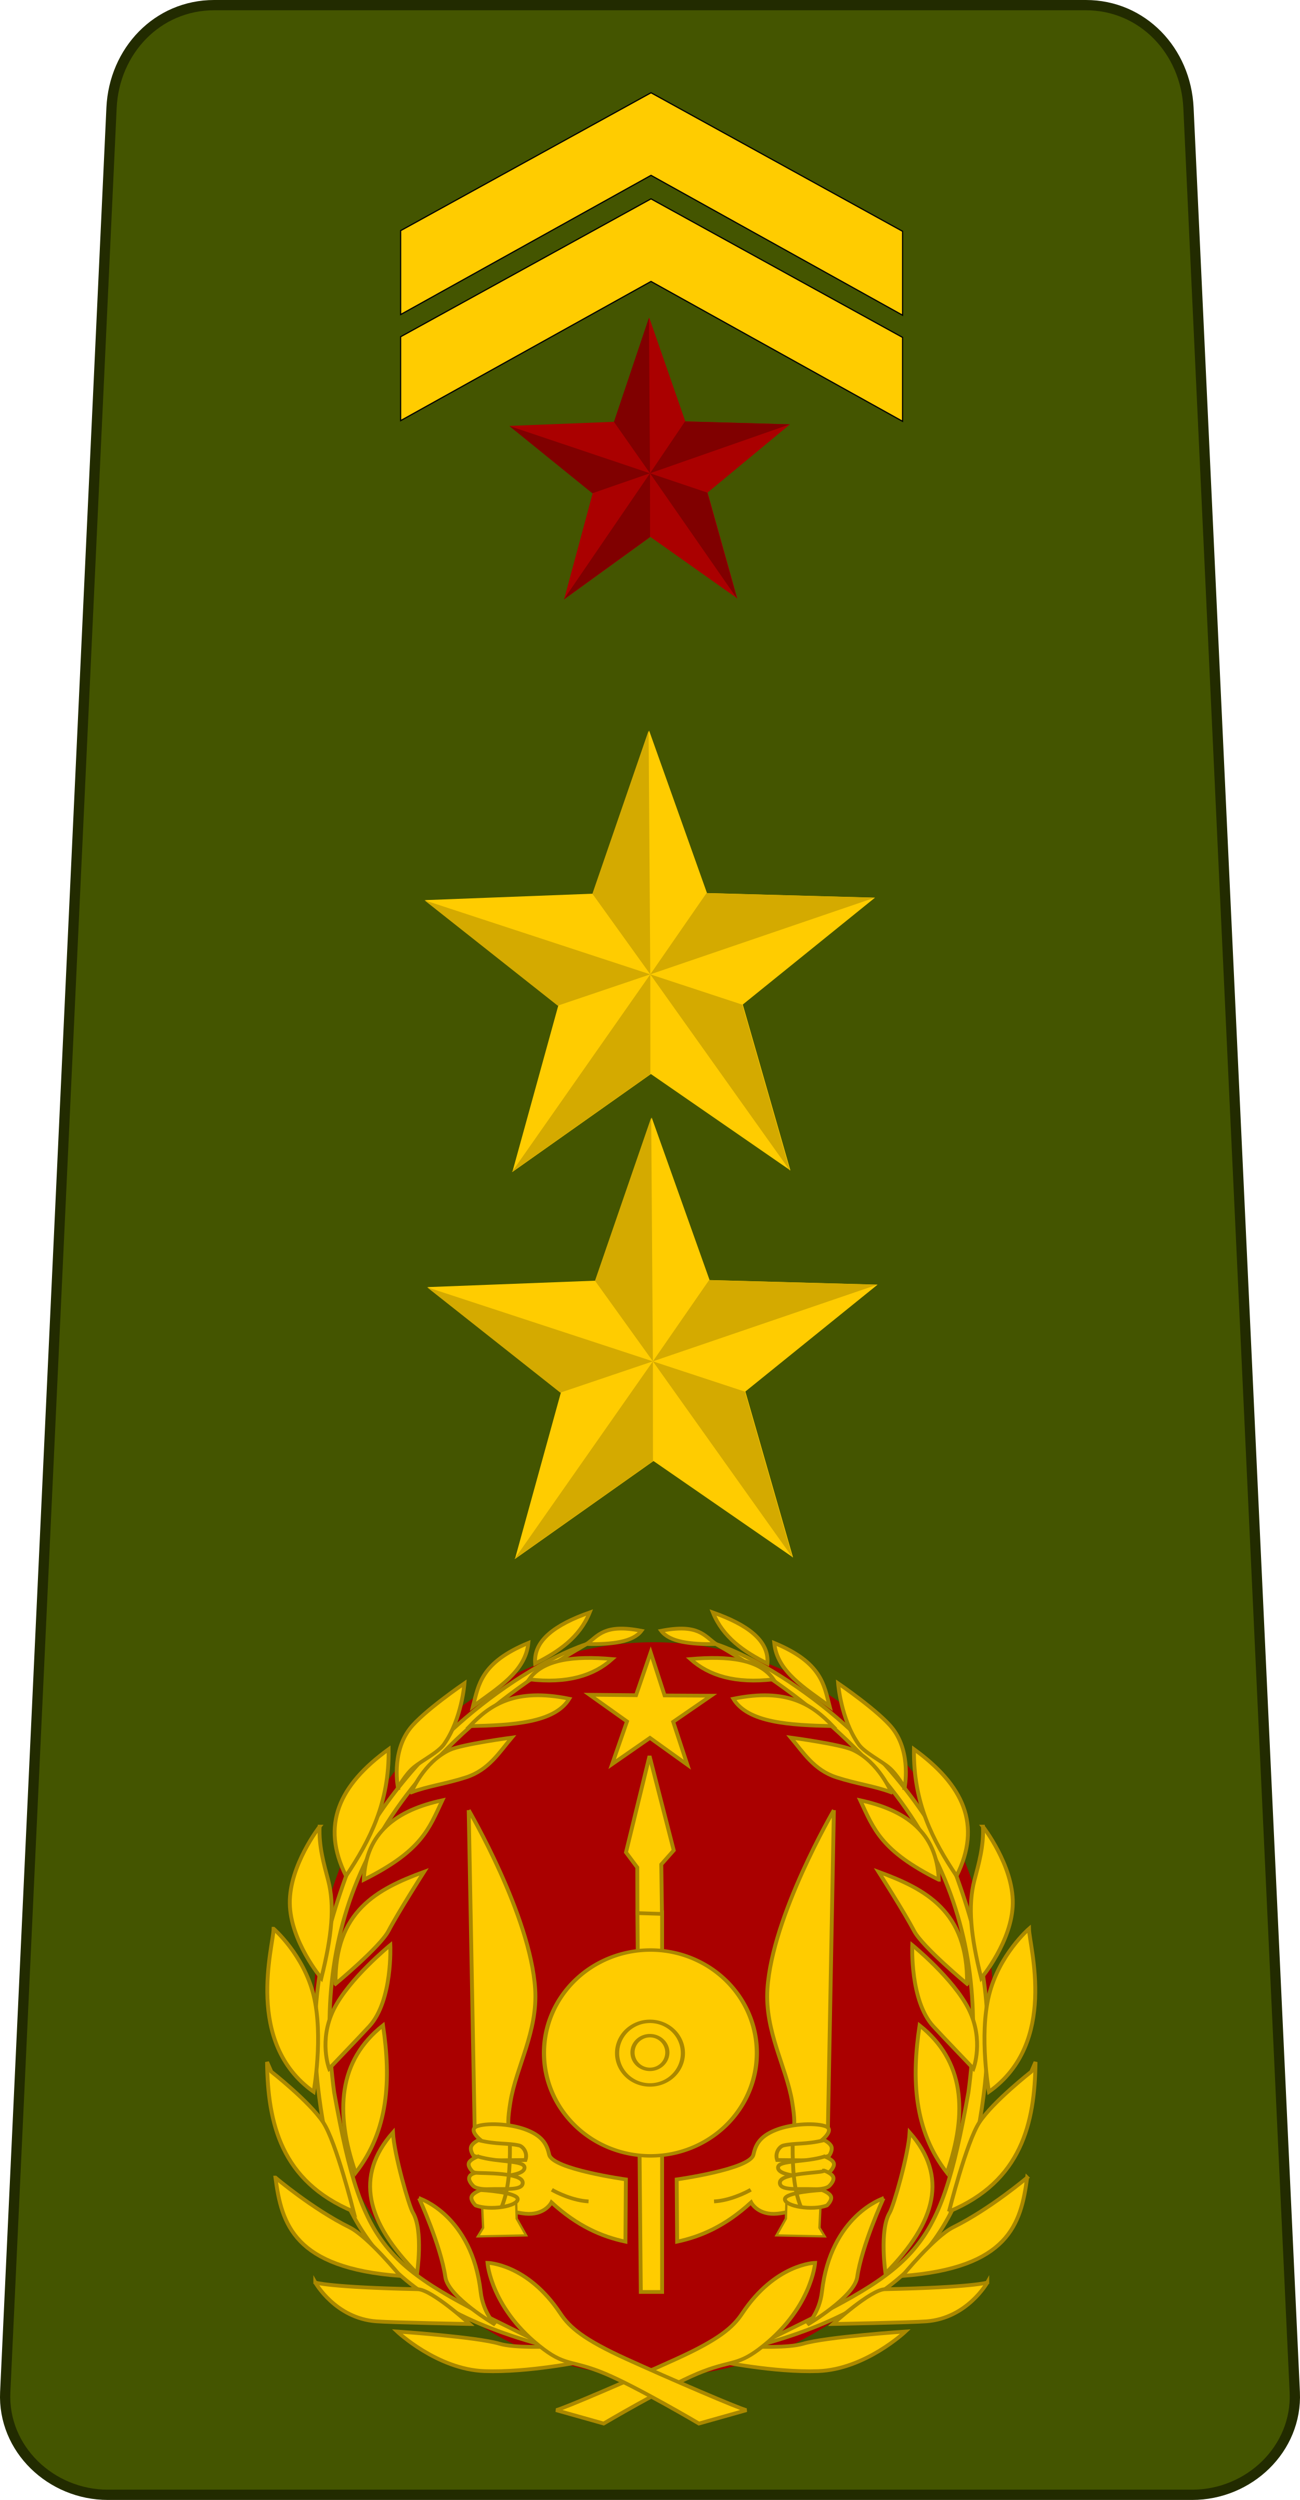 <?xml version="1.0" encoding="UTF-8" standalone="no"?>
<!-- Created with Inkscape (http://www.inkscape.org/) -->

<svg
   xmlns:dc="http://purl.org/dc/elements/1.1/"
   xmlns:cc="http://creativecommons.org/ns#"
   xmlns:rdf="http://www.w3.org/1999/02/22-rdf-syntax-ns#"
   xmlns:svg="http://www.w3.org/2000/svg"
   xmlns="http://www.w3.org/2000/svg"
   xmlns:sodipodi="http://sodipodi.sourceforge.net/DTD/sodipodi-0.dtd"
   xmlns:inkscape="http://www.inkscape.org/namespaces/inkscape"
   version="1.0"
   width="540.447"
   height="1038.933"
   id="svg2"
   inkscape:version="0.92.1 r15371"
   sodipodi:docname="Djibouti-Army-OF-5.svg">
  <sodipodi:namedview
     pagecolor="#ffffff"
     bordercolor="#666666"
     borderopacity="1"
     objecttolerance="10"
     gridtolerance="10"
     guidetolerance="10"
     inkscape:pageopacity="0"
     inkscape:pageshadow="2"
     inkscape:window-width="1366"
     inkscape:window-height="705"
     id="namedview76"
     showgrid="false"
     inkscape:zoom="0.52197488"
     inkscape:cx="199.58107"
     inkscape:cy="633.17028"
     inkscape:window-x="-8"
     inkscape:window-y="-8"
     inkscape:window-maximized="1"
     inkscape:current-layer="svg2" />
  <defs
     id="defs5">
    <inkscape:perspective
       sodipodi:type="inkscape:persp3d"
       inkscape:vp_x="0 : 109.5 : 1"
       inkscape:vp_y="0 : 1000 : 0"
       inkscape:vp_z="200 : 109.5 : 1"
       inkscape:persp3d-origin="100 : 73 : 1"
       id="perspective80" />
    <inkscape:perspective
       id="perspective3666"
       inkscape:persp3d-origin="0.5 : 0.33333333 : 1"
       inkscape:vp_z="1 : 0.5 : 1"
       inkscape:vp_y="0 : 1000 : 0"
       inkscape:vp_x="0 : 0.5 : 1"
       sodipodi:type="inkscape:persp3d" />
    <inkscape:perspective
       id="perspective3680"
       inkscape:persp3d-origin="0.5 : 0.33333333 : 1"
       inkscape:vp_z="1 : 0.5 : 1"
       inkscape:vp_y="0 : 1000 : 0"
       inkscape:vp_x="0 : 0.5 : 1"
       sodipodi:type="inkscape:persp3d" />
  </defs>
  <path
     id="path4954"
     d="m 17.005,667.141 -4.063,91.036 c -0.043,0.92 0.412,1.686 0.432,2.592 L 269.556,606.65 526.953,761.503 c 0.047,-1.156 0.605,-2.145 0.552,-3.325 l -4.031,-90.203 -253.918,-152.761 z"
     style="fill:#ffcc00;fill-rule:evenodd;stroke:#000000;stroke-width:1.254;stroke-linecap:butt;stroke-linejoin:miter;stroke-miterlimit:4;stroke-dasharray:none;stroke-opacity:1"
     inkscape:connector-curvature="0" />
  <path
     sodipodi:nodetypes="ccssscssscccc"
     inkscape:connector-curvature="0"
     id="path4816"
     d="m 89.034,2.133 v 0 c -23.637,0 -41.568,19.055 -42.667,42.667 L 2.176,994.133 c -1.099,23.612 19.029,42.667 42.667,42.667 H 270.223 495.604 c 23.637,0 43.766,-19.055 42.667,-42.667 L 494.08,44.8 C 492.981,21.188 475.051,2.133 451.413,2.133 v 0 H 270.223 Z"
     style="opacity:1;fill:#445500;fill-opacity:1;stroke:none;stroke-width:17.067;stroke-linecap:round;stroke-linejoin:round;stroke-miterlimit:4;stroke-dasharray:none;stroke-dashoffset:0;stroke-opacity:1" />
  <path
     style="opacity:1;fill:none;fill-opacity:1;stroke:none;stroke-width:17.067;stroke-linecap:round;stroke-linejoin:round;stroke-miterlimit:4;stroke-dasharray:none;stroke-dashoffset:0;stroke-opacity:1"
     d="m 89.034,2.133 v 0 c -23.637,0 -41.568,19.055 -42.667,42.667 L 2.176,994.133 c -1.099,23.612 19.029,42.667 42.667,42.667 H 270.223 495.604 c 23.637,0 43.766,-19.055 42.667,-42.667 L 494.08,44.8 C 492.981,21.188 475.051,2.133 451.413,2.133 v 0 H 270.223 Z"
     id="path4950"
     inkscape:connector-curvature="0"
     sodipodi:nodetypes="ccssscssscccc" />
  <g
     id="g4647"
     style="stroke:#aa8800"
     transform="matrix(1.609,0,0,1.555,109.5,668.088)">
    <ellipse
       ry="98.146"
       rx="87.849"
       cy="107.405"
       cx="100.819"
       id="path4572"
       style="fill:#aa0000;fill-opacity:1;stroke:none;stroke-width:1.077;stroke-linecap:square;stroke-linejoin:miter;stroke-miterlimit:4;stroke-dasharray:none;stroke-opacity:1" />
    <path
       sodipodi:nodetypes="csssccc"
       inkscape:connector-curvature="0"
       id="path4555-8"
       d="m 116.933,9.739 c 10.467,3.676 23.055,12.125 33.184,21.458 14.161,13.049 24.774,28.512 29.156,41.127 7.292,20.989 9.416,37.477 6.751,58.523 -4.09,32.304 -15.737,54.886 -59.198,66.673 42.165,-21.293 47.554,-23.271 55.334,-67.929 5.56,-42.241 -6.765,-84.92 -65.227,-119.852 z"
       style="fill:#ffcc00;fill-opacity:1;stroke:#aa8800;stroke-width:1px;stroke-linecap:butt;stroke-linejoin:miter;stroke-opacity:1" />
    <path
       sodipodi:nodetypes="csssccc"
       inkscape:connector-curvature="0"
       id="path4555"
       d="M 83.515,9.739 C 73.048,13.415 60.461,21.864 50.332,31.198 36.17,44.246 25.558,59.709 21.175,72.325 c -7.292,20.989 -9.416,37.477 -6.751,58.523 4.09,32.304 15.737,54.886 59.198,66.673 C 31.457,176.227 26.068,174.25 18.288,129.591 12.728,87.35 25.053,44.671 83.515,9.739 Z"
       style="fill:#ffcc00;fill-opacity:1;stroke:#aa8800;stroke-width:1px;stroke-linecap:butt;stroke-linejoin:miter;stroke-opacity:1" />
    <path
       id="path3278"
       style="fill:#ffcc00;fill-opacity:1;fill-rule:evenodd;stroke:#aa8800;stroke-width:1;stroke-linecap:butt;stroke-linejoin:miter;stroke-miterlimit:4;stroke-dasharray:none;stroke-opacity:1"
       d="M 174.497,72.73 C 174.027,60.059 165.971,54.13 154.208,51.497 c 3.492,7.691 5.322,13.496 20.289,21.233 z"
       inkscape:connector-curvature="0" />
    <path
       id="path2193"
       style="fill:#ffcc00;fill-opacity:1;fill-rule:evenodd;stroke:#aa8800;stroke-width:1;stroke-linecap:butt;stroke-linejoin:miter;stroke-miterlimit:4;stroke-dasharray:none;stroke-opacity:1"
       d="m 96.633,81.204 0.88,101.696 h 5.503 V 81.425 Z"
       inkscape:connector-curvature="0" />
    <path
       id="path3222"
       style="fill:#ffcc00;fill-opacity:1;fill-rule:evenodd;stroke:#aa8800;stroke-width:1px;stroke-linecap:butt;stroke-linejoin:miter;stroke-opacity:1"
       d="m 147.399,54.13 -1.541,85.187 -9.685,-0.22 c 0,0 1.926,2.256 0.44,-7.044 -1.486,-9.3 -7.099,-18.82 -6.383,-30.157 1.239,-19.627 17.169,-47.766 17.169,-47.766 z"
       inkscape:connector-curvature="0" />
    <path
       transform="matrix(8.039,0,0,6.857,319.052,-483.222)"
       id="path2196"
       style="fill:#ffcc00;fill-opacity:1;fill-rule:nonzero;stroke:#aa8800;stroke-width:0.135;stroke-linecap:round;stroke-linejoin:round;stroke-miterlimit:4;stroke-dasharray:none;stroke-opacity:1"
       d="m -23.828,87.829 a 3.421,4.011 0 1 1 -6.842,0 3.421,4.011 0 1 1 6.842,0 z"
       inkscape:connector-curvature="0" />
    <path
       id="path3224"
       style="fill:#ffcc00;fill-opacity:1;fill-rule:evenodd;stroke:#aa8800;stroke-width:1px;stroke-linecap:butt;stroke-linejoin:miter;stroke-opacity:1"
       d="m 144.3,142.326 c 0,0 3.273,-2.713 1.062,-3.657 -2.212,-0.944 -8.493,-0.885 -12.976,0.944 -4.482,1.828 -5.258,4.326 -5.78,6.606 -0.894,3.901 -19.817,6.606 -19.817,6.606 l 0.118,16.632 c 6.112,-1.361 12.368,-4.108 19.109,-10.498 0,0 1.504,3.126 5.898,3.067 4.394,-0.059 11.678,-3.303 11.678,-3.303 z"
       inkscape:connector-curvature="0" />
    <path
       id="path3226"
       style="fill:#ffcc00;fill-opacity:1;fill-rule:evenodd;stroke:none;stroke-width:1px;stroke-linecap:butt;stroke-linejoin:miter;stroke-opacity:1"
       d="m 142.337,79.884 -1.101,57.011 c 0,0 -0.569,-5.417 -1.101,-7.924 -0.868,-4.094 -5.613,-18.985 -5.503,-27.955 0.147,-12.283 7.704,-21.132 7.704,-21.132 z"
       inkscape:connector-curvature="0" />
    <path
       id="path3228"
       style="fill:#ffcc00;fill-opacity:1;fill-rule:evenodd;stroke:#aa8800;stroke-width:0.6;stroke-linecap:butt;stroke-linejoin:miter;stroke-miterlimit:4;stroke-dasharray:none;stroke-opacity:1"
       d="m 143.945,159.786 -0.271,5.962 1.355,2.304 -12.466,-0.271 2.439,-4.471 0.136,-4.336 z"
       inkscape:connector-curvature="0" />
    <path
       id="path3230"
       style="fill:none;fill-opacity:0.75;fill-rule:evenodd;stroke:#aa8800;stroke-width:0;stroke-linecap:butt;stroke-linejoin:miter;stroke-miterlimit:4;stroke-dasharray:none;stroke-opacity:1"
       d="m 144.622,167.781 -9.485,-6.775"
       inkscape:connector-curvature="0" />
    <path
       id="path3232"
       style="fill:none;fill-opacity:0.75;fill-rule:evenodd;stroke:#aa8800;stroke-width:1px;stroke-linecap:butt;stroke-linejoin:miter;stroke-opacity:1"
       d="m 125.923,155.586 c -1.325,0.793 -5.464,2.906 -9.485,3.116"
       inkscape:connector-curvature="0" />
    <path
       id="path3234"
       style="fill:#ffcc00;fill-opacity:1;fill-rule:evenodd;stroke:#aa8800;stroke-width:1px;stroke-linecap:butt;stroke-linejoin:miter;stroke-opacity:1"
       d="m 144.889,142.326 c -4.747,1.223 -7.47,0.707 -10.498,1.416 -0.977,0.229 -2.306,1.901 -1.651,3.893 l 10.027,0.118 3.421,-1.298 c 0,0 0.914,-1.327 0.59,-2.359 -0.324,-1.032 -1.887,-1.769 -1.887,-1.769 z"
       inkscape:connector-curvature="0" />
    <path
       id="path3236"
       style="fill:#ffcc00;fill-opacity:1;fill-rule:evenodd;stroke:#aa8800;stroke-width:1px;stroke-linecap:butt;stroke-linejoin:miter;stroke-opacity:1"
       d="m 145.007,146.691 c -5.078,1.655 -11.982,0.931 -12.032,2.949 -0.067,2.706 9.909,2.477 9.909,2.477 l 3.421,-1.298 c 0,0 1.386,-1.327 1.062,-2.359 -0.324,-1.032 -2.359,-1.769 -2.359,-1.769 z"
       inkscape:connector-curvature="0" />
    <path
       id="path3238"
       style="fill:#ffcc00;fill-opacity:1;fill-rule:evenodd;stroke:#aa8800;stroke-width:1px;stroke-linecap:butt;stroke-linejoin:miter;stroke-opacity:1"
       d="m 144.889,150.465 c 0,0.7 -11.332,0.471 -11.442,3.185 -0.093,2.282 4.612,1.609 8.729,1.769 3.19,0.124 4.011,-0.826 4.011,-0.826 0,0 1.386,-1.327 1.062,-2.359 -0.324,-1.032 -2.359,-1.769 -2.359,-1.769 z"
       inkscape:connector-curvature="0" />
    <path
       id="path3240"
       style="fill:#ffcc00;fill-opacity:1;fill-rule:evenodd;stroke:#aa8800;stroke-width:1px;stroke-linecap:butt;stroke-linejoin:miter;stroke-opacity:1"
       d="m 144.3,155.656 c 0,0 -9.657,0.553 -9.555,2.477 0.1,1.891 7.079,3.083 10.852,1.651 0,0 1.386,-1.327 1.062,-2.359 -0.324,-1.032 -2.359,-1.769 -2.359,-1.769 z"
       inkscape:connector-curvature="0" />
    <path
       id="path3242"
       style="fill:none;fill-opacity:0.75;fill-rule:evenodd;stroke:#aa8800;stroke-width:1px;stroke-linecap:butt;stroke-linejoin:miter;stroke-opacity:1"
       d="m 136.75,143.624 c -0.043,6.13 0.295,11.944 2.123,16.514"
       inkscape:connector-curvature="0" />
    <path
       id="path3246"
       style="fill:#ffcc00;fill-opacity:1;fill-rule:evenodd;stroke:#aa8800;stroke-width:1;stroke-linecap:butt;stroke-linejoin:miter;stroke-miterlimit:4;stroke-dasharray:none;stroke-opacity:1"
       d="m 126.827,197.52 c 0,0 8.733,0.408 12.608,-0.778 6.019,-1.843 26.46,-3.269 26.46,-3.269 0,0 -10.353,10.121 -22.569,10.584 -11.285,0.428 -25.682,-2.646 -25.682,-2.646 z"
       inkscape:connector-curvature="0" />
    <path
       id="path3244"
       style="fill:#ffcc00;fill-opacity:1;fill-rule:evenodd;stroke:#aa8800;stroke-width:1;stroke-linecap:butt;stroke-linejoin:miter;stroke-miterlimit:4;stroke-dasharray:none;stroke-opacity:1"
       d="m 75.618,214.486 c 1.323,-0.156 20.082,-8.512 31.057,-13.683 10.975,-5.171 14.633,-8.4 17.038,-12.155 8.532,-13.316 18.834,-13.541 18.834,-13.541 0,0 -0.883,12.566 -14.631,23.192 -5.74,4.436 -7.491,2.841 -15.784,6.44 -8.293,3.599 -24.218,13.327 -24.218,13.327 z"
       inkscape:connector-curvature="0" />
    <path
       id="path3248"
       style="fill:#ffcc00;fill-opacity:1;fill-rule:evenodd;stroke:#aa8800;stroke-width:1;stroke-linecap:butt;stroke-linejoin:miter;stroke-miterlimit:4;stroke-dasharray:none;stroke-opacity:1"
       d="m 160.22,157.853 c 0,0 -5.6,12.587 -6.794,21.098 -0.745,5.306 -12.873,12.694 -12.873,12.694 0,0 3.145,-3.213 3.755,-8.761 2.28,-20.559 15.913,-25.031 15.913,-25.031 z"
       inkscape:connector-curvature="0" />
    <path
       id="path3250"
       style="fill:#ffcc00;fill-opacity:1;fill-rule:evenodd;stroke:#aa8800;stroke-width:1;stroke-linecap:butt;stroke-linejoin:miter;stroke-miterlimit:4;stroke-dasharray:none;stroke-opacity:1"
       d="m 187.039,180.381 c 0,0 -5.15,9.538 -15.734,10.37 -3.978,0.313 -24.137,0.715 -24.137,0.715 0,0 9.767,-9.218 13.41,-9.297 22.926,-0.499 26.461,-1.788 26.461,-1.788 z"
       inkscape:connector-curvature="0" />
    <path
       id="path3252"
       style="fill:#ffcc00;fill-opacity:1;fill-rule:evenodd;stroke:#aa8800;stroke-width:1;stroke-linecap:butt;stroke-linejoin:miter;stroke-miterlimit:4;stroke-dasharray:none;stroke-opacity:1"
       d="m 197.332,152.334 c -1.573,12.408 -4.781,24.166 -32.249,26.287 0,0 8.279,-10.512 13.144,-13.008 9.593,-4.923 19.106,-13.279 19.106,-13.279 z"
       inkscape:connector-curvature="0" />
    <path
       id="path3254"
       style="fill:#ffcc00;fill-opacity:1;fill-rule:evenodd;stroke:#aa8800;stroke-width:1;stroke-linecap:butt;stroke-linejoin:miter;stroke-miterlimit:4;stroke-dasharray:none;stroke-opacity:1"
       d="m 166.98,140.274 c 9.916,11.662 6.971,23.84 -6.233,37.669 0,0 -1.675,-11.484 1.084,-16.26 1,-1.731 4.841,-15.485 5.149,-21.409 z"
       inkscape:connector-curvature="0" />
    <path
       id="path3256"
       style="fill:#ffcc00;fill-opacity:1;fill-rule:evenodd;stroke:#aa8800;stroke-width:1;stroke-linecap:butt;stroke-linejoin:miter;stroke-miterlimit:4;stroke-dasharray:none;stroke-opacity:1"
       d="m 177.142,161.412 c 18.788,-8.084 22.165,-23.663 22.358,-39.973 l -1.084,2.575 c 0,0 -9.855,7.985 -13.415,13.55 -3.337,5.218 -7.859,23.848 -7.859,23.848 z"
       inkscape:connector-curvature="0" />
    <path
       id="path3258"
       style="fill:#ffcc00;fill-opacity:1;fill-rule:evenodd;stroke:#aa8800;stroke-width:1;stroke-linecap:butt;stroke-linejoin:miter;stroke-miterlimit:4;stroke-dasharray:none;stroke-opacity:1"
       d="m 197.807,85.827 c 0.091,4.795 7.592,30.458 -10.346,43.584 0,0 -2.586,-14.858 0,-25.754 2.586,-10.896 10.346,-17.83 10.346,-17.83 z"
       inkscape:connector-curvature="0" />
    <path
       id="path3260"
       style="fill:#ffcc00;fill-opacity:1;fill-rule:evenodd;stroke:#aa8800;stroke-width:1;stroke-linecap:butt;stroke-linejoin:miter;stroke-miterlimit:4;stroke-dasharray:none;stroke-opacity:1"
       d="m 185.921,58.532 c 0,0 7.814,10.346 7.704,20.471 -0.11,10.126 -8.144,20.031 -8.144,20.031 -2.722,-11.222 -3.509,-19.331 -1.761,-26.194 1.115,-4.38 2.432,-9.056 2.201,-14.308 z"
       inkscape:connector-curvature="0" />
    <path
       id="path3262"
       style="fill:#ffcc00;fill-opacity:1;fill-rule:evenodd;stroke:#aa8800;stroke-width:1;stroke-linecap:butt;stroke-linejoin:miter;stroke-miterlimit:4;stroke-dasharray:none;stroke-opacity:1"
       d="m 179.097,71.739 c 6.598,-13.682 1.756,-24.323 -11.006,-33.899 -0.195,14.276 4.79,24.285 11.006,33.899 z"
       inkscape:connector-curvature="0" />
    <path
       id="path3264"
       style="fill:#ffcc00;fill-opacity:1;fill-rule:evenodd;stroke:#aa8800;stroke-width:1;stroke-linecap:butt;stroke-linejoin:miter;stroke-miterlimit:4;stroke-dasharray:none;stroke-opacity:1"
       d="m 165.669,48.186 c 0,0 1.827,-9.278 -3.082,-15.849 -3.412,-4.568 -14.088,-12.107 -14.088,-12.107 0,0 0.655,9.518 5.283,16.289 1.486,2.174 5.558,4.265 7.773,6.143 2.215,1.878 4.114,5.524 4.114,5.524 z"
       inkscape:connector-curvature="0" />
    <path
       id="path3266"
       style="fill:#ffcc00;fill-opacity:1;fill-rule:evenodd;stroke:#aa8800;stroke-width:1;stroke-linecap:butt;stroke-linejoin:miter;stroke-miterlimit:4;stroke-dasharray:none;stroke-opacity:1"
       d="M 131.991,9.445 C 144.243,14.701 144.842,20.57 146.299,26.394 139.952,21.533 132.709,17.121 131.991,9.445 Z"
       inkscape:connector-curvature="0" />
    <path
       id="path3268"
       style="fill:#ffcc00;fill-opacity:1;fill-rule:evenodd;stroke:#aa8800;stroke-width:1;stroke-linecap:butt;stroke-linejoin:miter;stroke-miterlimit:4;stroke-dasharray:none;stroke-opacity:1"
       d="m 130.23,14.948 c -6.086,-3.159 -11.492,-6.998 -14.088,-13.647 8.89,3.239 14.568,7.481 14.088,13.647 z"
       inkscape:connector-curvature="0" />
    <path
       id="path3270"
       style="fill:#ffcc00;fill-opacity:1;fill-rule:evenodd;stroke:#aa8800;stroke-width:1;stroke-linecap:butt;stroke-linejoin:miter;stroke-miterlimit:4;stroke-dasharray:none;stroke-opacity:1"
       d="m 116.933,9.739 c -3.055,-2.238 -4.534,-5.479 -14.155,-3.539 2.172,2.999 7.604,3.668 14.155,3.539 z"
       inkscape:connector-curvature="0" />
    <path
       id="path3272"
       style="fill:#ffcc00;fill-opacity:1;fill-rule:evenodd;stroke:#aa8800;stroke-width:1;stroke-linecap:butt;stroke-linejoin:miter;stroke-miterlimit:4;stroke-dasharray:none;stroke-opacity:1"
       d="m 131.796,19.176 c -3.578,-5.387 -11.627,-6.303 -21.469,-5.426 4.798,4.462 11.642,6.622 21.469,5.426 z"
       inkscape:connector-curvature="0" />
    <path
       id="path3274"
       style="fill:#ffcc00;fill-opacity:1;fill-rule:evenodd;stroke:#aa8800;stroke-width:1;stroke-linecap:butt;stroke-linejoin:miter;stroke-miterlimit:4;stroke-dasharray:none;stroke-opacity:1"
       d="m 147.131,31.68 c -11.191,-0.255 -21.934,-0.884 -25.715,-7.314 13.971,-2.961 20.442,1.577 25.715,7.314 z"
       inkscape:connector-curvature="0" />
    <path
       id="path3276"
       style="fill:#ffcc00;fill-opacity:1;fill-rule:evenodd;stroke:#aa8800;stroke-width:1;stroke-linecap:butt;stroke-linejoin:miter;stroke-miterlimit:4;stroke-dasharray:none;stroke-opacity:1"
       d="m 162.23,49.374 c 0,0 -3.199,-8.093 -9.909,-11.324 -3.185,-1.533 -16.043,-3.303 -16.043,-3.303 3.19,3.91 5.936,8.645 11.796,10.616 5.141,1.729 10.036,2.374 14.155,4.011 z"
       inkscape:connector-curvature="0" />
    <path
       id="path3280"
       style="fill:#ffcc00;fill-opacity:1;fill-rule:evenodd;stroke:#aa8800;stroke-width:1;stroke-linecap:butt;stroke-linejoin:miter;stroke-miterlimit:4;stroke-dasharray:none;stroke-opacity:1"
       d="m 181.811,100.568 c 0.261,-19.454 -10.767,-25.361 -22.884,-29.962 0,0 6.731,10.912 9.201,15.807 2.137,4.235 13.683,14.155 13.683,14.155 z"
       inkscape:connector-curvature="0" />
    <path
       id="path3282"
       style="fill:#ffcc00;fill-opacity:1;fill-rule:evenodd;stroke:#aa8800;stroke-width:1;stroke-linecap:butt;stroke-linejoin:miter;stroke-miterlimit:4;stroke-dasharray:none;stroke-opacity:1"
       d="m 183.462,123.217 c 0,0 2.772,-7.549 -1.18,-15.807 -3.952,-8.257 -14.627,-17.222 -14.627,-17.222 0,0 -0.646,14.854 5.426,21.705 2.3,2.595 10.38,11.324 10.38,11.324 z"
       inkscape:connector-curvature="0" />
    <path
       id="path3284"
       style="fill:#ffcc00;fill-opacity:1;fill-rule:evenodd;stroke:#aa8800;stroke-width:1;stroke-linecap:butt;stroke-linejoin:miter;stroke-miterlimit:4;stroke-dasharray:none;stroke-opacity:1"
       d="m 169.543,111.657 c 11.513,9.403 12.528,23.084 7.078,39.399 -8.531,-11.318 -9.183,-24.953 -7.078,-39.399 z"
       inkscape:connector-curvature="0" />
    <path
       id="path2189"
       style="fill:#ffcc00;fill-opacity:1;fill-rule:evenodd;stroke:#aa8800;stroke-width:1;stroke-linecap:butt;stroke-linejoin:miter;stroke-miterlimit:4;stroke-dasharray:none;stroke-opacity:1"
       d="m 99.767,39.67 -6.079,25.746 2.916,4.03 0.041,12.199 6.34,0.22 -0.179,-13.231 3.218,-3.755 z"
       inkscape:connector-curvature="0" />
    <path
       id="path2195"
       style="fill:#ffcc00;fill-opacity:1;fill-rule:nonzero;stroke:#aa8800;stroke-width:0.526;stroke-linecap:round;stroke-linejoin:miter;stroke-miterlimit:4;stroke-dasharray:none;stroke-opacity:1"
       transform="matrix(1.899,0,0,1.901,254.543,-83.999)"
       d="m -76.361,66.277 -5.084,-3.774 -5.144,3.691 2.018,-6.001 -5.1,-3.752 6.331,0.065 1.992,-6.01 1.895,6.041 6.331,0.037 -5.16,3.669 z"
       inkscape:connector-curvature="0" />
    <path
       id="path2161"
       style="fill:#ffcc00;fill-opacity:1;fill-rule:evenodd;stroke:#aa8800;stroke-width:1px;stroke-linecap:butt;stroke-linejoin:miter;stroke-opacity:1"
       d="m 53.049,54.13 1.541,85.187 9.685,-0.22 c 0,0 -1.926,2.256 -0.44,-7.044 1.486,-9.3 7.099,-18.82 6.383,-30.157 -1.239,-19.627 -17.169,-47.766 -17.169,-47.766 z"
       inkscape:connector-curvature="0" />
    <path
       id="path2176"
       style="fill:#ffcc00;fill-opacity:1;fill-rule:evenodd;stroke:#aa8800;stroke-width:1px;stroke-linecap:butt;stroke-linejoin:miter;stroke-opacity:1"
       d="m 56.149,142.326 c 0,0 -3.273,-2.713 -1.062,-3.657 2.212,-0.944 8.493,-0.885 12.976,0.944 4.482,1.828 5.258,4.326 5.78,6.606 0.894,3.901 19.817,6.606 19.817,6.606 l -0.118,16.632 C 87.43,168.096 81.174,165.349 74.433,158.958 c 0,0 -1.504,3.126 -5.898,3.067 -4.394,-0.059 -11.678,-3.303 -11.678,-3.303 z"
       inkscape:connector-curvature="0" />
    <path
       id="path2163"
       style="fill:#ffcc00;fill-opacity:1;fill-rule:evenodd;stroke:none;stroke-width:1px;stroke-linecap:butt;stroke-linejoin:miter;stroke-opacity:1"
       d="M 58.112,79.884 59.212,136.895 c 0,0 0.569,-5.417 1.101,-7.924 0.868,-4.094 5.613,-18.985 5.503,-27.955 C 65.669,88.732 58.112,79.884 58.112,79.884 Z"
       inkscape:connector-curvature="0" />
    <path
       id="path2165"
       style="fill:#ffcc00;fill-opacity:1;fill-rule:evenodd;stroke:#aa8800;stroke-width:0.6;stroke-linecap:butt;stroke-linejoin:miter;stroke-miterlimit:4;stroke-dasharray:none;stroke-opacity:1"
       d="m 56.504,159.786 0.271,5.962 -1.355,2.304 12.466,-0.271 -2.439,-4.471 -0.136,-4.336 z"
       inkscape:connector-curvature="0" />
    <path
       id="path2167"
       style="fill:none;fill-opacity:0.75;fill-rule:evenodd;stroke:#aa8800;stroke-width:0;stroke-linecap:butt;stroke-linejoin:miter;stroke-miterlimit:4;stroke-dasharray:none;stroke-opacity:1"
       d="m 55.826,167.781 9.485,-6.775"
       inkscape:connector-curvature="0" />
    <path
       id="path2169"
       style="fill:none;fill-opacity:0.75;fill-rule:evenodd;stroke:#aa8800;stroke-width:1px;stroke-linecap:butt;stroke-linejoin:miter;stroke-opacity:1"
       d="m 74.525,155.586 c 1.325,0.793 5.464,2.906 9.485,3.116"
       inkscape:connector-curvature="0" />
    <path
       id="path2166"
       style="fill:#ffcc00;fill-opacity:1;fill-rule:evenodd;stroke:#aa8800;stroke-width:1px;stroke-linecap:butt;stroke-linejoin:miter;stroke-opacity:1"
       d="m 55.559,142.326 c 4.747,1.223 7.47,0.707 10.498,1.416 0.977,0.229 2.306,1.901 1.651,3.893 l -10.027,0.118 -3.421,-1.298 c 0,0 -0.914,-1.327 -0.59,-2.359 0.324,-1.032 1.887,-1.769 1.887,-1.769 z"
       inkscape:connector-curvature="0" />
    <path
       id="path2168"
       style="fill:#ffcc00;fill-opacity:1;fill-rule:evenodd;stroke:#aa8800;stroke-width:1px;stroke-linecap:butt;stroke-linejoin:miter;stroke-opacity:1"
       d="m 55.441,146.691 c 5.078,1.655 11.982,0.931 12.032,2.949 0.067,2.706 -9.909,2.477 -9.909,2.477 l -3.421,-1.298 c 0,0 -1.386,-1.327 -1.062,-2.359 0.324,-1.032 2.359,-1.769 2.359,-1.769 z"
       inkscape:connector-curvature="0" />
    <path
       sodipodi:nodetypes="csscsc"
       inkscape:connector-curvature="0"
       id="path2170"
       style="fill:#ffcc00;fill-opacity:1;fill-rule:evenodd;stroke:#aa8800;stroke-width:1px;stroke-linecap:butt;stroke-linejoin:miter;stroke-opacity:1"
       d="m 54.966,151.058 c 1.572,0.147 11.925,-0.121 12.035,2.592 0.093,2.282 -4.612,1.609 -8.729,1.769 -3.19,0.124 -4.011,-0.826 -4.011,-0.826 0,0 -1.386,-1.327 -1.062,-2.359 0.324,-1.032 1.767,-1.177 1.767,-1.177 z" />
    <path
       id="path2172"
       style="fill:#ffcc00;fill-opacity:1;fill-rule:evenodd;stroke:#aa8800;stroke-width:1px;stroke-linecap:butt;stroke-linejoin:miter;stroke-opacity:1"
       d="m 56.149,155.656 c 0,0 9.657,0.553 9.555,2.477 -0.1,1.891 -7.079,3.083 -10.852,1.651 0,0 -1.386,-1.327 -1.062,-2.359 0.324,-1.032 2.359,-1.769 2.359,-1.769 z"
       inkscape:connector-curvature="0" />
    <path
       id="path2174"
       style="fill:none;fill-opacity:0.75;fill-rule:evenodd;stroke:#aa8800;stroke-width:1px;stroke-linecap:butt;stroke-linejoin:miter;stroke-opacity:1"
       d="m 63.698,143.624 c 0.043,6.13 -0.295,11.944 -2.123,16.514"
       inkscape:connector-curvature="0" />
    <path
       id="path2180"
       style="fill:#ffcc00;fill-opacity:1;fill-rule:evenodd;stroke:#aa8800;stroke-width:1;stroke-linecap:butt;stroke-linejoin:miter;stroke-miterlimit:4;stroke-dasharray:none;stroke-opacity:1"
       d="m 73.622,197.52 c 0,0 -8.733,0.408 -12.608,-0.778 -6.019,-1.843 -26.46,-3.269 -26.46,-3.269 0,0 10.353,10.121 22.569,10.584 11.285,0.428 25.682,-2.646 25.682,-2.646 z"
       inkscape:connector-curvature="0" />
    <path
       id="path2178"
       style="fill:#ffcc00;fill-opacity:1;fill-rule:evenodd;stroke:#aa8800;stroke-width:1;stroke-linecap:butt;stroke-linejoin:miter;stroke-miterlimit:4;stroke-dasharray:none;stroke-opacity:1"
       d="m 124.83,214.486 c -1.323,-0.156 -20.082,-8.512 -31.057,-13.683 -10.975,-5.171 -14.633,-8.4 -17.038,-12.155 -8.532,-13.316 -18.834,-13.541 -18.834,-13.541 0,0 0.883,12.566 14.631,23.192 5.74,4.436 7.491,2.841 15.784,6.44 8.293,3.599 24.218,13.327 24.218,13.327 z"
       inkscape:connector-curvature="0" />
    <path
       id="path2175"
       style="fill:#ffcc00;fill-opacity:1;fill-rule:evenodd;stroke:#aa8800;stroke-width:1;stroke-linecap:butt;stroke-linejoin:miter;stroke-miterlimit:4;stroke-dasharray:none;stroke-opacity:1"
       d="m 40.229,157.853 c 0,0 5.6,12.587 6.794,21.098 0.745,5.306 12.873,12.694 12.873,12.694 0,0 -3.145,-3.213 -3.755,-8.761 -2.28,-20.559 -15.913,-25.031 -15.913,-25.031 z"
       inkscape:connector-curvature="0" />
    <path
       id="path2177"
       style="fill:#ffcc00;fill-opacity:1;fill-rule:evenodd;stroke:#aa8800;stroke-width:1;stroke-linecap:butt;stroke-linejoin:miter;stroke-miterlimit:4;stroke-dasharray:none;stroke-opacity:1"
       d="m 13.41,180.381 c 0,0 5.15,9.538 15.734,10.37 3.978,0.313 24.137,0.715 24.137,0.715 0,0 -9.767,-9.218 -13.41,-9.297 -22.926,-0.499 -26.461,-1.788 -26.461,-1.788 z"
       inkscape:connector-curvature="0" />
    <path
       id="path2179"
       style="fill:#ffcc00;fill-opacity:1;fill-rule:evenodd;stroke:#aa8800;stroke-width:1;stroke-linecap:butt;stroke-linejoin:miter;stroke-miterlimit:4;stroke-dasharray:none;stroke-opacity:1"
       d="m 3.117,152.334 c 1.573,12.408 4.781,24.166 32.249,26.287 0,0 -8.279,-10.512 -13.144,-13.008 C 12.629,160.69 3.117,152.334 3.117,152.334 Z"
       inkscape:connector-curvature="0" />
    <path
       id="path2181"
       style="fill:#ffcc00;fill-opacity:1;fill-rule:evenodd;stroke:#aa8800;stroke-width:1;stroke-linecap:butt;stroke-linejoin:miter;stroke-miterlimit:4;stroke-dasharray:none;stroke-opacity:1"
       d="m 33.469,140.274 c -9.916,11.662 -6.971,23.84 6.233,37.669 0,0 1.675,-11.484 -1.084,-16.26 -1,-1.731 -4.841,-15.485 -5.149,-21.409 z"
       inkscape:connector-curvature="0" />
    <path
       id="path2182"
       style="fill:#ffcc00;fill-opacity:1;fill-rule:evenodd;stroke:#aa8800;stroke-width:1;stroke-linecap:butt;stroke-linejoin:miter;stroke-miterlimit:4;stroke-dasharray:none;stroke-opacity:1"
       d="M 23.306,161.412 C 4.518,153.328 1.141,137.749 0.949,121.44 l 1.084,2.575 c 0,0 9.855,7.985 13.415,13.55 3.337,5.218 7.859,23.848 7.859,23.848 z"
       inkscape:connector-curvature="0" />
    <path
       id="path2184"
       style="fill:#ffcc00;fill-opacity:1;fill-rule:evenodd;stroke:#aa8800;stroke-width:1;stroke-linecap:butt;stroke-linejoin:miter;stroke-miterlimit:4;stroke-dasharray:none;stroke-opacity:1"
       d="m 2.641,85.827 c -0.091,4.795 -7.592,30.458 10.346,43.584 0,0 2.586,-14.858 0,-25.754 C 10.401,92.761 2.641,85.827 2.641,85.827 Z"
       inkscape:connector-curvature="0" />
    <path
       id="path2186"
       style="fill:#ffcc00;fill-opacity:1;fill-rule:evenodd;stroke:#aa8800;stroke-width:1;stroke-linecap:butt;stroke-linejoin:miter;stroke-miterlimit:4;stroke-dasharray:none;stroke-opacity:1"
       d="m 14.528,58.532 c 0,0 -7.814,10.346 -7.704,20.471 0.11,10.126 8.144,20.031 8.144,20.031 2.722,-11.222 3.509,-19.331 1.761,-26.194 -1.115,-4.38 -2.432,-9.056 -2.201,-14.308 z"
       inkscape:connector-curvature="0" />
    <path
       id="path2188"
       style="fill:#ffcc00;fill-opacity:1;fill-rule:evenodd;stroke:#aa8800;stroke-width:1;stroke-linecap:butt;stroke-linejoin:miter;stroke-miterlimit:4;stroke-dasharray:none;stroke-opacity:1"
       d="M 21.352,71.739 C 14.754,58.057 19.596,47.416 32.358,37.841 32.553,52.117 27.567,62.125 21.352,71.739 Z"
       inkscape:connector-curvature="0" />
    <path
       id="path2190"
       style="fill:#ffcc00;fill-opacity:1;fill-rule:evenodd;stroke:#aa8800;stroke-width:1;stroke-linecap:butt;stroke-linejoin:miter;stroke-miterlimit:4;stroke-dasharray:none;stroke-opacity:1"
       d="m 34.779,48.186 c 0,0 -1.827,-9.278 3.082,-15.849 3.412,-4.568 14.088,-12.107 14.088,-12.107 0,0 -0.655,9.518 -5.283,16.289 -1.486,2.174 -5.558,4.265 -7.773,6.143 -2.215,1.878 -4.114,5.524 -4.114,5.524 z"
       inkscape:connector-curvature="0" />
    <path
       id="path2192"
       style="fill:#ffcc00;fill-opacity:1;fill-rule:evenodd;stroke:#aa8800;stroke-width:1;stroke-linecap:butt;stroke-linejoin:miter;stroke-miterlimit:4;stroke-dasharray:none;stroke-opacity:1"
       d="M 68.458,9.445 C 56.205,14.701 55.607,20.57 54.15,26.394 60.496,21.533 67.739,17.121 68.458,9.445 Z"
       inkscape:connector-curvature="0" />
    <path
       id="path2194"
       style="fill:#ffcc00;fill-opacity:1;fill-rule:evenodd;stroke:#aa8800;stroke-width:1;stroke-linecap:butt;stroke-linejoin:miter;stroke-miterlimit:4;stroke-dasharray:none;stroke-opacity:1"
       d="M 70.218,14.948 C 76.305,11.789 81.711,7.95 84.306,1.301 75.416,4.539 69.738,8.781 70.218,14.948 Z"
       inkscape:connector-curvature="0" />
    <path
       id="path3170"
       style="fill:#ffcc00;fill-opacity:1;fill-rule:evenodd;stroke:#aa8800;stroke-width:1;stroke-linecap:butt;stroke-linejoin:miter;stroke-miterlimit:4;stroke-dasharray:none;stroke-opacity:1"
       d="M 83.515,9.739 C 86.571,7.501 88.049,4.26 97.671,6.201 95.499,9.199 90.066,9.869 83.515,9.739 Z"
       inkscape:connector-curvature="0" />
    <path
       id="path3172"
       style="fill:#ffcc00;fill-opacity:1;fill-rule:evenodd;stroke:#aa8800;stroke-width:1;stroke-linecap:butt;stroke-linejoin:miter;stroke-miterlimit:4;stroke-dasharray:none;stroke-opacity:1"
       d="m 68.653,19.176 c 3.578,-5.387 11.627,-6.303 21.469,-5.426 -4.798,4.462 -11.642,6.622 -21.469,5.426 z"
       inkscape:connector-curvature="0" />
    <path
       id="path3174"
       style="fill:#ffcc00;fill-opacity:1;fill-rule:evenodd;stroke:#aa8800;stroke-width:1;stroke-linecap:butt;stroke-linejoin:miter;stroke-miterlimit:4;stroke-dasharray:none;stroke-opacity:1"
       d="M 53.318,31.68 C 64.509,31.425 75.251,30.796 79.033,24.366 65.062,21.405 58.591,25.944 53.318,31.68 Z"
       inkscape:connector-curvature="0" />
    <path
       id="path3176"
       style="fill:#ffcc00;fill-opacity:1;fill-rule:evenodd;stroke:#aa8800;stroke-width:1;stroke-linecap:butt;stroke-linejoin:miter;stroke-miterlimit:4;stroke-dasharray:none;stroke-opacity:1"
       d="m 38.219,49.374 c 0,0 3.199,-8.093 9.909,-11.324 3.185,-1.533 16.043,-3.303 16.043,-3.303 -3.19,3.91 -5.936,8.645 -11.796,10.616 -5.141,1.729 -10.036,2.374 -14.155,4.011 z"
       inkscape:connector-curvature="0" />
    <path
       id="path3178"
       style="fill:#ffcc00;fill-opacity:1;fill-rule:evenodd;stroke:#aa8800;stroke-width:1;stroke-linecap:butt;stroke-linejoin:miter;stroke-miterlimit:4;stroke-dasharray:none;stroke-opacity:1"
       d="M 25.951,72.73 C 26.421,60.059 34.477,54.13 46.24,51.497 42.748,59.188 40.919,64.994 25.951,72.73 Z"
       inkscape:connector-curvature="0" />
    <path
       id="path3180"
       style="fill:#ffcc00;fill-opacity:1;fill-rule:evenodd;stroke:#aa8800;stroke-width:1;stroke-linecap:butt;stroke-linejoin:miter;stroke-miterlimit:4;stroke-dasharray:none;stroke-opacity:1"
       d="m 18.638,100.568 c -0.261,-19.454 10.767,-25.361 22.884,-29.962 0,0 -6.731,10.912 -9.201,15.807 -2.137,4.235 -13.683,14.155 -13.683,14.155 z"
       inkscape:connector-curvature="0" />
    <path
       id="path3182"
       style="fill:#ffcc00;fill-opacity:1;fill-rule:evenodd;stroke:#aa8800;stroke-width:1;stroke-linecap:butt;stroke-linejoin:miter;stroke-miterlimit:4;stroke-dasharray:none;stroke-opacity:1"
       d="m 16.986,123.217 c 0,0 -2.772,-7.549 1.18,-15.807 3.952,-8.257 14.627,-17.222 14.627,-17.222 0,0 0.646,14.854 -5.426,21.705 -2.3,2.595 -10.38,11.324 -10.38,11.324 z"
       inkscape:connector-curvature="0" />
    <path
       id="path3184"
       style="fill:#ffcc00;fill-opacity:1;fill-rule:evenodd;stroke:#aa8800;stroke-width:1;stroke-linecap:butt;stroke-linejoin:miter;stroke-miterlimit:4;stroke-dasharray:none;stroke-opacity:1"
       d="m 30.905,111.657 c -11.513,9.403 -12.528,23.084 -7.078,39.399 8.531,-11.318 9.183,-24.953 7.078,-39.399 z"
       inkscape:connector-curvature="0" />
    <path
       id="path5288"
       style="fill:#ffcc00;fill-opacity:1;fill-rule:nonzero;stroke:#aa8800;stroke-width:0.823;stroke-linecap:round;stroke-linejoin:round;stroke-miterlimit:4;stroke-dasharray:none;stroke-opacity:1"
       transform="matrix(1.315,0,0,1.122,135.704,20.362)"
       d="m -23.828,87.829 a 3.421,4.011 0 1 1 -6.842,0 3.421,4.011 0 1 1 6.842,0 z"
       inkscape:connector-curvature="0" />
    <path
       id="path5290"
       style="fill:none;fill-opacity:1;fill-rule:nonzero;stroke:#aa8800;stroke-width:0.436;stroke-linecap:round;stroke-linejoin:round;stroke-miterlimit:4;stroke-dasharray:none;stroke-opacity:1"
       transform="matrix(2.485,0,0,2.119,167.601,-67.035)"
       d="m -23.828,87.829 a 3.421,4.011 0 1 1 -6.842,0 3.421,4.011 0 1 1 6.842,0 z"
       inkscape:connector-curvature="0" />
  </g>
  <path
     style="opacity:1;fill:none;fill-opacity:1;stroke:#222b00;stroke-width:4.267;stroke-linecap:round;stroke-linejoin:round;stroke-miterlimit:4;stroke-dasharray:none;stroke-dashoffset:0;stroke-opacity:1"
     d="m 89.034,2.133 v 0 c -23.637,0 -41.568,19.055 -42.667,42.667 L 2.176,994.133 c -1.099,23.612 19.029,42.667 42.667,42.667 H 270.223 495.604 c 23.637,0 43.766,-19.055 42.667,-42.667 L 494.08,44.8 C 492.981,21.188 475.051,2.133 451.413,2.133 v 0 H 270.223 Z"
     id="path4956"
     inkscape:connector-curvature="0"
     sodipodi:nodetypes="ccssscssscccc" />
  <g
     id="g4807"
     transform="matrix(0.532,0,0,0.561,938.607,261.535)">
    <g
       id="g4635">
      <path
         sodipodi:type="star"
         style="opacity:1;fill:#aa0000;fill-opacity:1;fill-rule:evenodd;stroke:none;stroke-width:10.63;stroke-linecap:square;stroke-linejoin:miter;stroke-miterlimit:4;stroke-dasharray:none;stroke-dashoffset:0;stroke-opacity:1;paint-order:markers stroke fill"
         id="path4605"
         sodipodi:sides="5"
         sodipodi:cx="-1256.3136"
         sodipodi:cy="-115.68238"
         sodipodi:r1="115.163"
         sodipodi:r2="47.216827"
         sodipodi:arg1="0.93716332"
         sodipodi:arg2="1.5654818"
         inkscape:flatsided="false"
         inkscape:rounded="0"
         inkscape:randomized="0"
         d="m -1188.128,-22.875 -67.934,-45.592 -67.446,46.311 22.367,-78.698 -64.886,-49.834 81.758,-3.046 27.344,-77.11 28.162,76.815 81.786,2.177 -64.353,50.521 z"
         inkscape:transform-center-x="0.18912717"
         inkscape:transform-center-y="-10.817062" />
      <path
         style="opacity:1;fill:#800000;fill-opacity:1;fill-rule:evenodd;stroke:none;stroke-width:5.727;stroke-linecap:square;stroke-linejoin:miter;stroke-miterlimit:4;stroke-dasharray:none;stroke-dashoffset:0;stroke-opacity:1;paint-order:markers stroke fill"
         d="m -514.954,105.589 0.043,50.328 -71.942,49.398 z"
         id="path4619"
         inkscape:connector-curvature="0"
         transform="matrix(0.938,0,0,0.938,-773.334,-214.638)"
         sodipodi:nodetypes="cccc" />
      <path
         style="opacity:1;fill:#800000;fill-opacity:1;fill-rule:evenodd;stroke:none;stroke-width:5.727;stroke-linecap:square;stroke-linejoin:miter;stroke-miterlimit:4;stroke-dasharray:none;stroke-dashoffset:0;stroke-opacity:1;paint-order:markers stroke fill"
         d="m -514.954,105.589 47.757,15.272 24.749,83.686 z"
         id="path4621"
         inkscape:connector-curvature="0"
         transform="matrix(0.938,0,0,0.938,-773.334,-214.638)"
         sodipodi:nodetypes="cccc" />
      <path
         style="opacity:1;fill:#800000;fill-opacity:1;fill-rule:evenodd;stroke:none;stroke-width:5.727;stroke-linecap:square;stroke-linejoin:miter;stroke-miterlimit:4;stroke-dasharray:none;stroke-dashoffset:0;stroke-opacity:1;paint-order:markers stroke fill"
         d="m -514.954,105.589 29.162,-40.939 87.238,2.322 z"
         id="path4623"
         inkscape:connector-curvature="0"
         transform="matrix(0.938,0,0,0.938,-773.334,-214.638)"
         sodipodi:nodetypes="cccc" />
      <path
         style="opacity:1;fill:#800000;fill-opacity:1;fill-rule:evenodd;stroke:none;stroke-width:5.727;stroke-linecap:square;stroke-linejoin:miter;stroke-miterlimit:4;stroke-dasharray:none;stroke-dashoffset:0;stroke-opacity:1;paint-order:markers stroke fill"
         d="m -544.997,64.965 29.167,-82.251 0.877,122.875 z"
         id="path4625"
         inkscape:connector-curvature="0"
         transform="matrix(0.938,0,0,0.938,-773.334,-214.638)"
         sodipodi:nodetypes="cccc" />
      <path
         style="opacity:1;fill:#800000;fill-opacity:1;fill-rule:evenodd;stroke:none;stroke-width:5.727;stroke-linecap:square;stroke-linejoin:miter;stroke-miterlimit:4;stroke-dasharray:none;stroke-dashoffset:0;stroke-opacity:1;paint-order:markers stroke fill"
         d="m -632.206,68.214 117.253,37.375 -48.04,15.782 z"
         id="path4627"
         inkscape:connector-curvature="0"
         transform="matrix(0.938,0,0,0.938,-773.334,-214.638)"
         sodipodi:nodetypes="cccc" />
    </g>
    <path
       sodipodi:nodetypes="ccccccc"
       id="path4952-9"
       d="m -1451.217,-295.332 10e-5,62.155 195.653,-103.126 196.582,103.617 v -62.154 l -196.582,-102.646 z"
       style="fill:#ffcc00;fill-rule:evenodd;stroke:#000000;stroke-width:0.897;stroke-linecap:butt;stroke-linejoin:miter;stroke-miterlimit:4;stroke-dasharray:none;stroke-opacity:1"
       inkscape:connector-curvature="0" />
    <path
       sodipodi:nodetypes="ccccccc"
       id="path4952-9-5"
       d="m -1451.227,-216.738 10e-5,62.155 195.653,-103.126 196.582,103.617 v -62.154 l -196.582,-102.646 z"
       style="fill:#ffcc00;fill-rule:evenodd;stroke:#000000;stroke-width:0.897;stroke-linecap:butt;stroke-linejoin:miter;stroke-miterlimit:4;stroke-dasharray:none;stroke-opacity:1"
       inkscape:connector-curvature="0" />
  </g>
  <g
     id="g4635-8-0-7"
     transform="matrix(0.854,0,0,0.879,1343.275,506.534)">
    <path
       inkscape:transform-center-y="-10.817062"
       inkscape:transform-center-x="0.18912717"
       d="m -1188.128,-22.875 -67.934,-45.592 -67.446,46.311 22.367,-78.698 -64.886,-49.834 81.758,-3.046 27.344,-77.11 28.162,76.815 81.786,2.177 -64.353,50.521 z"
       inkscape:randomized="0"
       inkscape:rounded="0"
       inkscape:flatsided="false"
       sodipodi:arg2="1.5654818"
       sodipodi:arg1="0.93716332"
       sodipodi:r2="47.216827"
       sodipodi:r1="115.163"
       sodipodi:cy="-115.68238"
       sodipodi:cx="-1256.3136"
       sodipodi:sides="5"
       id="path4605-3-1-1"
       style="opacity:1;fill:#ffcc00;fill-opacity:1;fill-rule:evenodd;stroke:none;stroke-width:10.63;stroke-linecap:square;stroke-linejoin:miter;stroke-miterlimit:4;stroke-dasharray:none;stroke-dashoffset:0;stroke-opacity:1;paint-order:markers stroke fill"
       sodipodi:type="star" />
    <path
       sodipodi:nodetypes="cccc"
       transform="matrix(0.938,0,0,0.938,-773.334,-214.638)"
       inkscape:connector-curvature="0"
       id="path4619-6-3-9"
       d="m -514.954,105.589 0.043,50.328 -71.942,49.398 z"
       style="opacity:1;fill:#d4aa00;fill-opacity:1;fill-rule:evenodd;stroke:none;stroke-width:5.727;stroke-linecap:square;stroke-linejoin:miter;stroke-miterlimit:4;stroke-dasharray:none;stroke-dashoffset:0;stroke-opacity:1;paint-order:markers stroke fill" />
    <path
       sodipodi:nodetypes="cccc"
       transform="matrix(0.938,0,0,0.938,-773.334,-214.638)"
       inkscape:connector-curvature="0"
       id="path4621-6-2-7"
       d="m -514.954,105.589 47.757,15.272 24.749,83.686 z"
       style="opacity:1;fill:#d4aa00;fill-opacity:1;fill-rule:evenodd;stroke:none;stroke-width:5.727;stroke-linecap:square;stroke-linejoin:miter;stroke-miterlimit:4;stroke-dasharray:none;stroke-dashoffset:0;stroke-opacity:1;paint-order:markers stroke fill" />
    <path
       sodipodi:nodetypes="cccc"
       transform="matrix(0.938,0,0,0.938,-773.334,-214.638)"
       inkscape:connector-curvature="0"
       id="path4623-2-1-1"
       d="m -514.954,105.589 29.162,-40.939 87.238,2.322 z"
       style="opacity:1;fill:#d4aa00;fill-opacity:1;fill-rule:evenodd;stroke:none;stroke-width:5.727;stroke-linecap:square;stroke-linejoin:miter;stroke-miterlimit:4;stroke-dasharray:none;stroke-dashoffset:0;stroke-opacity:1;paint-order:markers stroke fill" />
    <path
       sodipodi:nodetypes="cccc"
       transform="matrix(0.938,0,0,0.938,-773.334,-214.638)"
       inkscape:connector-curvature="0"
       id="path4625-2-3-1"
       d="m -544.997,64.965 29.167,-82.251 0.877,122.875 z"
       style="opacity:1;fill:#d4aa00;fill-opacity:1;fill-rule:evenodd;stroke:none;stroke-width:5.727;stroke-linecap:square;stroke-linejoin:miter;stroke-miterlimit:4;stroke-dasharray:none;stroke-dashoffset:0;stroke-opacity:1;paint-order:markers stroke fill" />
    <path
       sodipodi:nodetypes="cccc"
       transform="matrix(0.938,0,0,0.938,-773.334,-214.638)"
       inkscape:connector-curvature="0"
       id="path4627-2-7-9"
       d="m -632.206,68.214 117.253,37.375 -48.04,15.782 z"
       style="opacity:1;fill:#d4aa00;fill-opacity:1;fill-rule:evenodd;stroke:none;stroke-width:5.727;stroke-linecap:square;stroke-linejoin:miter;stroke-miterlimit:4;stroke-dasharray:none;stroke-dashoffset:0;stroke-opacity:1;paint-order:markers stroke fill" />
  </g>
  <g
     id="g4635-8-0-6"
     transform="matrix(0.854,0,0,0.879,1344.353,667.356)">
    <path
       inkscape:transform-center-y="-10.817062"
       inkscape:transform-center-x="0.18912717"
       d="m -1188.128,-22.875 -67.934,-45.592 -67.446,46.311 22.367,-78.698 -64.886,-49.834 81.758,-3.046 27.344,-77.11 28.162,76.815 81.786,2.177 -64.353,50.521 z"
       inkscape:randomized="0"
       inkscape:rounded="0"
       inkscape:flatsided="false"
       sodipodi:arg2="1.5654818"
       sodipodi:arg1="0.93716332"
       sodipodi:r2="47.216827"
       sodipodi:r1="115.163"
       sodipodi:cy="-115.68238"
       sodipodi:cx="-1256.3136"
       sodipodi:sides="5"
       id="path4605-3-1-3"
       style="opacity:1;fill:#ffcc00;fill-opacity:1;fill-rule:evenodd;stroke:none;stroke-width:10.63;stroke-linecap:square;stroke-linejoin:miter;stroke-miterlimit:4;stroke-dasharray:none;stroke-dashoffset:0;stroke-opacity:1;paint-order:markers stroke fill"
       sodipodi:type="star" />
    <path
       sodipodi:nodetypes="cccc"
       transform="matrix(0.938,0,0,0.938,-773.334,-214.638)"
       inkscape:connector-curvature="0"
       id="path4619-6-3-77"
       d="m -514.954,105.589 0.043,50.328 -71.942,49.398 z"
       style="opacity:1;fill:#d4aa00;fill-opacity:1;fill-rule:evenodd;stroke:none;stroke-width:5.727;stroke-linecap:square;stroke-linejoin:miter;stroke-miterlimit:4;stroke-dasharray:none;stroke-dashoffset:0;stroke-opacity:1;paint-order:markers stroke fill" />
    <path
       sodipodi:nodetypes="cccc"
       transform="matrix(0.938,0,0,0.938,-773.334,-214.638)"
       inkscape:connector-curvature="0"
       id="path4621-6-2-0"
       d="m -514.954,105.589 47.757,15.272 24.749,83.686 z"
       style="opacity:1;fill:#d4aa00;fill-opacity:1;fill-rule:evenodd;stroke:none;stroke-width:5.727;stroke-linecap:square;stroke-linejoin:miter;stroke-miterlimit:4;stroke-dasharray:none;stroke-dashoffset:0;stroke-opacity:1;paint-order:markers stroke fill" />
    <path
       sodipodi:nodetypes="cccc"
       transform="matrix(0.938,0,0,0.938,-773.334,-214.638)"
       inkscape:connector-curvature="0"
       id="path4623-2-1-04"
       d="m -514.954,105.589 29.162,-40.939 87.238,2.322 z"
       style="opacity:1;fill:#d4aa00;fill-opacity:1;fill-rule:evenodd;stroke:none;stroke-width:5.727;stroke-linecap:square;stroke-linejoin:miter;stroke-miterlimit:4;stroke-dasharray:none;stroke-dashoffset:0;stroke-opacity:1;paint-order:markers stroke fill" />
    <path
       sodipodi:nodetypes="cccc"
       transform="matrix(0.938,0,0,0.938,-773.334,-214.638)"
       inkscape:connector-curvature="0"
       id="path4625-2-3-3"
       d="m -544.997,64.965 29.167,-82.251 0.877,122.875 z"
       style="opacity:1;fill:#d4aa00;fill-opacity:1;fill-rule:evenodd;stroke:none;stroke-width:5.727;stroke-linecap:square;stroke-linejoin:miter;stroke-miterlimit:4;stroke-dasharray:none;stroke-dashoffset:0;stroke-opacity:1;paint-order:markers stroke fill" />
    <path
       sodipodi:nodetypes="cccc"
       transform="matrix(0.938,0,0,0.938,-773.334,-214.638)"
       inkscape:connector-curvature="0"
       id="path4627-2-7-5"
       d="m -632.206,68.214 117.253,37.375 -48.04,15.782 z"
       style="opacity:1;fill:#d4aa00;fill-opacity:1;fill-rule:evenodd;stroke:none;stroke-width:5.727;stroke-linecap:square;stroke-linejoin:miter;stroke-miterlimit:4;stroke-dasharray:none;stroke-dashoffset:0;stroke-opacity:1;paint-order:markers stroke fill" />
  </g>
</svg>
